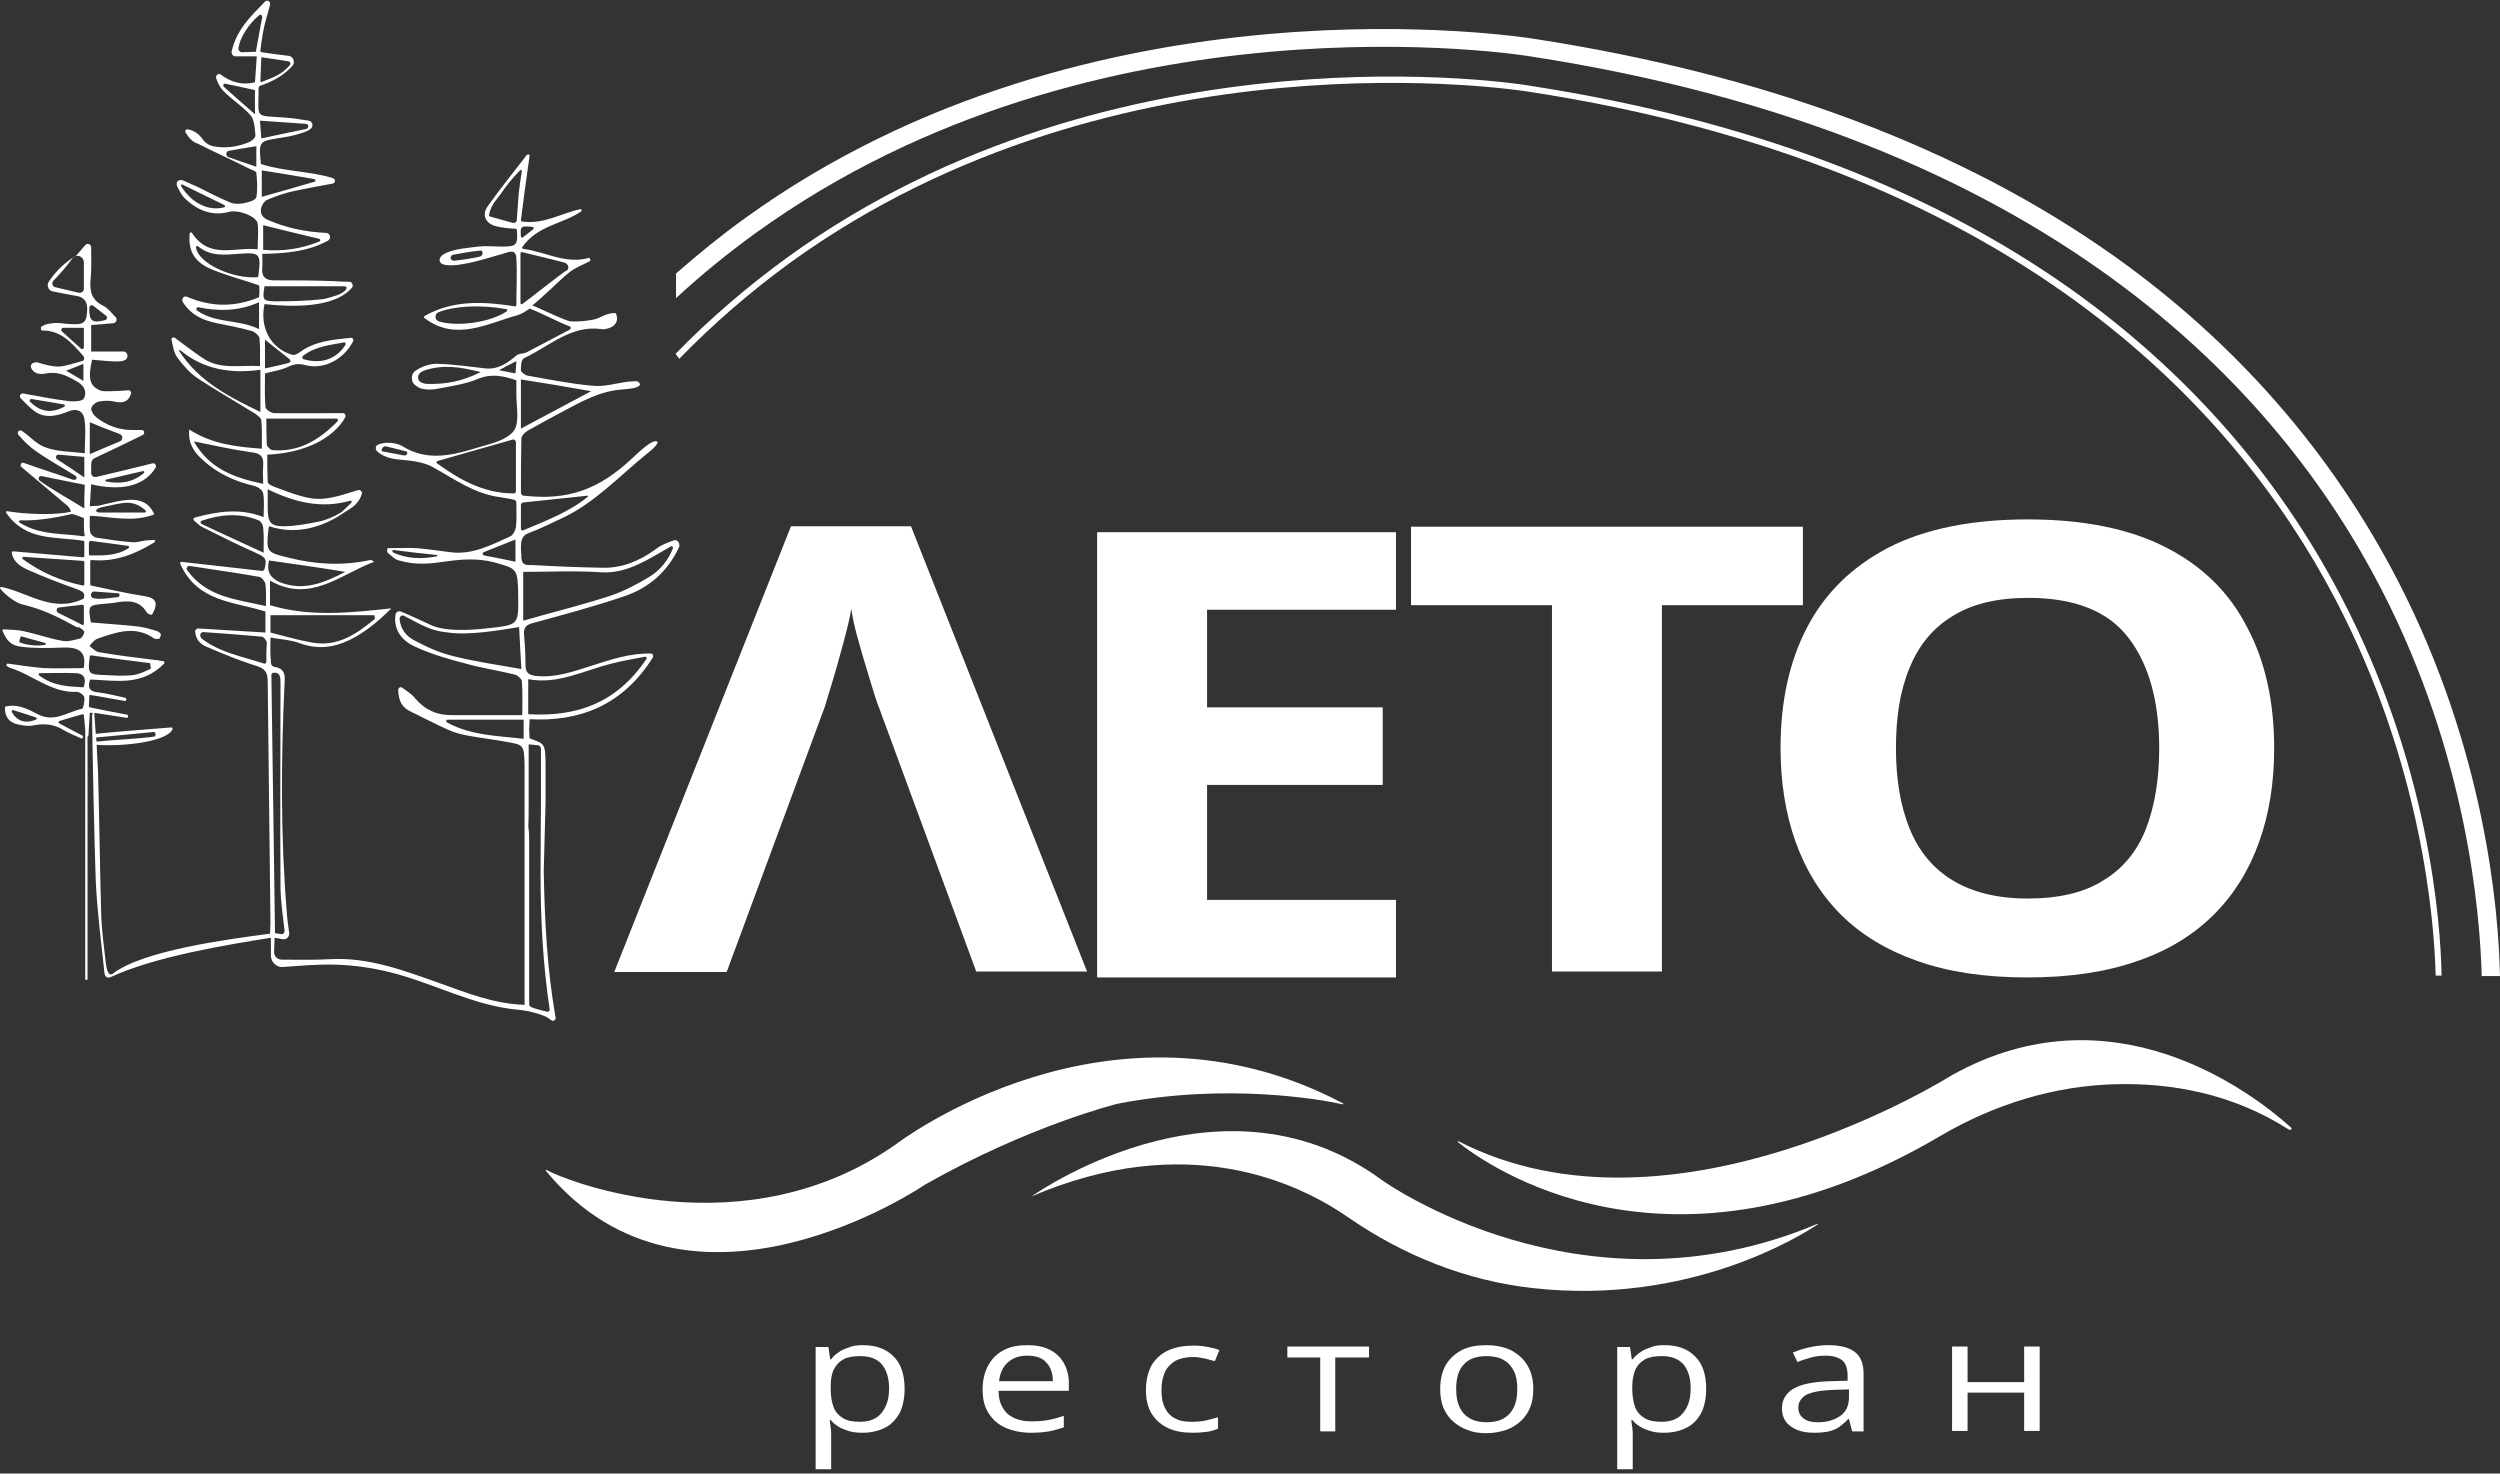 <svg width="151" height="89" viewBox="0 0 151 89" fill="none" xmlns="http://www.w3.org/2000/svg">
<rect x="0" y="0" width="151" height="89" fill="#333333" stroke="none"/>
<path d="M37.112 58.68L47.776 31.785H55.023L65.66 58.68H58.964L53.067 42.67C52.957 42.394 52.791 41.898 52.571 41.154C52.351 40.41 52.103 39.639 51.882 38.812C51.634 37.985 51.496 37.297 51.414 36.773C51.331 37.324 51.166 37.985 50.945 38.812C50.725 39.639 50.504 40.41 50.284 41.154C50.063 41.898 49.898 42.394 49.815 42.697L43.891 58.707H37.112V58.68Z" fill="white"/>
<path d="M84.316 59.038H66.267V32.144H84.316V36.828H72.907V42.725H83.516V47.409H72.907V54.353H84.316V59.038Z" fill="white"/>
<path d="M100.38 58.68H93.739V36.553H85.225V31.813H108.895V36.553H100.38V58.68Z" fill="white"/>
<path d="M137.36 45.205C137.36 47.272 137.057 49.173 136.451 50.854C135.845 52.562 134.935 54.023 133.723 55.235C132.51 56.448 130.967 57.412 129.093 58.046C127.22 58.707 125.015 59.038 122.452 59.038C119.89 59.038 117.685 58.707 115.812 58.046C113.938 57.385 112.395 56.448 111.182 55.235C109.97 54.023 109.06 52.535 108.454 50.854C107.848 49.145 107.545 47.244 107.545 45.177C107.545 42.394 108.068 39.969 109.143 37.903C110.218 35.836 111.844 34.238 114.048 33.081C116.252 31.951 119.063 31.372 122.48 31.372C125.869 31.372 128.68 31.951 130.857 33.081C133.061 34.21 134.687 35.836 135.734 37.903C136.837 39.969 137.36 42.422 137.36 45.205ZM114.516 45.205C114.516 47.079 114.792 48.705 115.343 50.055C115.894 51.405 116.748 52.452 117.933 53.169C119.118 53.885 120.606 54.271 122.48 54.271C124.354 54.271 125.897 53.913 127.054 53.169C128.239 52.452 129.093 51.405 129.617 50.055C130.141 48.705 130.416 47.079 130.416 45.205C130.416 42.394 129.81 40.162 128.57 38.536C127.33 36.911 125.318 36.112 122.508 36.112C120.634 36.112 119.118 36.47 117.933 37.214C116.748 37.93 115.894 38.977 115.343 40.328C114.764 41.705 114.516 43.304 114.516 45.205Z" fill="white"/>
<path d="M138.379 68.104C135.926 65.899 127.549 59.562 117.905 64.935C117.85 64.963 101.068 75.599 88.09 68.93C88.062 68.903 88.035 68.958 88.062 68.986C89.688 70.281 100.738 78.327 117.216 68.6C120.412 66.726 124.05 65.569 127.825 65.486C131.049 65.403 134.797 66.01 138.269 68.242C138.379 68.269 138.461 68.159 138.379 68.104Z" fill="white"/>
<path d="M62.298 72.265C63.29 71.576 74.12 64.411 83.461 71.273C83.461 71.273 95.503 79.953 109.777 73.918C109.804 73.918 109.832 73.946 109.804 73.946C108.73 74.662 102.034 78.85 92.609 77.803C88.559 77.362 84.756 75.819 81.477 73.56C78.308 71.355 71.612 68.269 62.298 72.265Z" fill="white"/>
<path d="M33.006 70.666C34.246 71.355 44.965 75.571 54.141 69.096C54.141 69.096 67.01 59.203 81.118 66.643C81.146 66.671 81.146 66.726 81.091 66.698C79.851 66.423 74.119 65.376 67.478 66.671C67.478 66.671 62.133 67.993 55.877 71.548C55.877 71.548 41.659 81.275 32.951 70.694C32.951 70.694 32.979 70.639 33.006 70.666Z" fill="white"/>
<path d="M52.13 81.248C52.902 81.248 53.508 81.468 53.949 81.909C54.417 82.35 54.638 83.011 54.638 83.893C54.638 84.472 54.528 84.968 54.335 85.354C54.114 85.739 53.839 86.043 53.453 86.235C53.067 86.428 52.626 86.538 52.103 86.538C51.772 86.538 51.497 86.511 51.249 86.428C51.001 86.346 50.78 86.263 50.615 86.153C50.45 86.043 50.284 85.905 50.174 85.767H50.119C50.119 85.877 50.146 86.043 50.174 86.208C50.202 86.373 50.202 86.538 50.202 86.649V88.743H49.265V81.358H50.036L50.146 82.102H50.202C50.312 81.937 50.477 81.799 50.642 81.689C50.808 81.551 51.028 81.468 51.276 81.386C51.497 81.275 51.8 81.248 52.13 81.248ZM51.965 81.909C51.552 81.909 51.194 81.964 50.946 82.102C50.697 82.24 50.505 82.433 50.367 82.708C50.229 82.984 50.174 83.314 50.174 83.728V83.866C50.174 84.306 50.229 84.665 50.339 84.968C50.45 85.271 50.642 85.491 50.918 85.657C51.194 85.822 51.524 85.877 51.965 85.877C52.351 85.877 52.654 85.794 52.929 85.629C53.178 85.464 53.37 85.216 53.508 84.913C53.646 84.61 53.701 84.251 53.701 83.866C53.701 83.259 53.563 82.791 53.288 82.433C52.985 82.075 52.544 81.909 51.965 81.909Z" fill="white"/>
<path d="M62.05 81.248C62.574 81.248 63.014 81.331 63.4 81.523C63.786 81.716 64.062 81.992 64.254 82.323C64.447 82.681 64.558 83.067 64.558 83.535V84.003H60.314C60.314 84.61 60.507 85.05 60.838 85.381C61.196 85.684 61.664 85.85 62.298 85.85C62.684 85.85 63.042 85.822 63.318 85.767C63.621 85.712 63.924 85.629 64.254 85.519V86.208C63.951 86.318 63.648 86.401 63.345 86.456C63.042 86.511 62.684 86.538 62.27 86.538C61.692 86.538 61.168 86.428 60.727 86.235C60.286 86.043 59.956 85.739 59.708 85.354C59.46 84.968 59.35 84.499 59.35 83.921C59.35 83.37 59.46 82.901 59.68 82.488C59.901 82.075 60.204 81.771 60.617 81.551C61.031 81.331 61.499 81.248 62.05 81.248ZM62.05 81.882C61.554 81.882 61.168 82.019 60.865 82.295C60.562 82.57 60.397 82.956 60.342 83.425H63.593C63.593 83.122 63.538 82.846 63.428 82.626C63.318 82.405 63.152 82.212 62.932 82.075C62.684 81.937 62.408 81.882 62.05 81.882Z" fill="white"/>
<path d="M72.025 86.538C71.474 86.538 70.978 86.456 70.565 86.263C70.152 86.07 69.821 85.794 69.573 85.409C69.325 85.023 69.215 84.527 69.215 83.948C69.215 83.342 69.353 82.819 69.573 82.433C69.821 82.047 70.152 81.744 70.593 81.551C71.034 81.358 71.529 81.275 72.081 81.275C72.384 81.275 72.687 81.303 72.962 81.358C73.238 81.413 73.486 81.468 73.651 81.551L73.376 82.212C73.183 82.157 72.962 82.102 72.742 82.047C72.494 81.992 72.273 81.964 72.053 81.964C71.64 81.964 71.281 82.047 71.006 82.185C70.73 82.35 70.51 82.57 70.372 82.846C70.234 83.149 70.152 83.507 70.152 83.948C70.152 84.362 70.207 84.72 70.345 84.995C70.482 85.299 70.675 85.519 70.951 85.657C71.226 85.822 71.557 85.877 71.97 85.877C72.301 85.877 72.577 85.85 72.852 85.794C73.1 85.739 73.348 85.657 73.569 85.602V86.29C73.376 86.373 73.128 86.456 72.88 86.483C72.659 86.511 72.384 86.538 72.025 86.538Z" fill="white"/>
<path d="M82.662 81.992H80.65V86.456H79.741V81.992H77.757V81.331H82.689V81.992H82.662Z" fill="white"/>
<path d="M92.61 83.893C92.61 84.306 92.555 84.692 92.417 85.023C92.279 85.354 92.086 85.629 91.838 85.85C91.59 86.07 91.287 86.263 90.956 86.373C90.598 86.483 90.212 86.566 89.771 86.566C89.358 86.566 88.972 86.511 88.642 86.373C88.311 86.263 88.008 86.07 87.76 85.85C87.512 85.629 87.319 85.354 87.181 85.023C87.043 84.692 86.988 84.306 86.988 83.893C86.988 83.342 87.099 82.846 87.319 82.46C87.539 82.075 87.87 81.771 88.283 81.551C88.697 81.331 89.22 81.248 89.799 81.248C90.35 81.248 90.846 81.358 91.259 81.551C91.673 81.771 92.003 82.047 92.251 82.46C92.499 82.874 92.61 83.342 92.61 83.893ZM87.953 83.893C87.953 84.306 88.008 84.665 88.146 84.968C88.283 85.271 88.476 85.491 88.752 85.657C89.027 85.822 89.386 85.905 89.799 85.905C90.212 85.905 90.57 85.822 90.846 85.657C91.122 85.491 91.314 85.271 91.452 84.968C91.59 84.665 91.645 84.306 91.645 83.893C91.645 83.48 91.59 83.122 91.452 82.846C91.314 82.543 91.122 82.323 90.846 82.157C90.57 81.992 90.212 81.909 89.799 81.909C89.165 81.909 88.697 82.075 88.394 82.433C88.091 82.763 87.953 83.259 87.953 83.893Z" fill="white"/>
<path d="M100.545 81.248C101.317 81.248 101.923 81.468 102.364 81.909C102.833 82.35 103.053 83.011 103.053 83.893C103.053 84.472 102.943 84.968 102.75 85.354C102.529 85.739 102.254 86.043 101.868 86.235C101.482 86.428 101.041 86.538 100.518 86.538C100.187 86.538 99.912 86.511 99.664 86.428C99.416 86.346 99.195 86.263 99.03 86.153C98.865 86.043 98.699 85.905 98.589 85.767H98.534C98.534 85.877 98.561 86.043 98.589 86.208C98.617 86.373 98.617 86.538 98.617 86.649V88.743H97.68V81.358H98.451L98.561 82.102H98.617C98.727 81.937 98.892 81.799 99.058 81.689C99.223 81.551 99.443 81.468 99.691 81.386C99.912 81.275 100.187 81.248 100.545 81.248ZM100.38 81.909C99.967 81.909 99.609 81.964 99.361 82.102C99.113 82.24 98.92 82.433 98.782 82.708C98.672 82.984 98.589 83.314 98.589 83.728V83.866C98.589 84.306 98.644 84.665 98.754 84.968C98.865 85.271 99.058 85.491 99.333 85.657C99.609 85.822 99.939 85.877 100.38 85.877C100.766 85.877 101.069 85.794 101.345 85.629C101.593 85.464 101.785 85.216 101.923 84.913C102.061 84.61 102.116 84.251 102.116 83.866C102.116 83.259 101.978 82.791 101.703 82.433C101.4 82.075 100.959 81.909 100.38 81.909Z" fill="white"/>
<path d="M110.411 81.248C111.155 81.248 111.679 81.386 112.037 81.661C112.395 81.937 112.56 82.378 112.56 82.984V86.456H111.871L111.679 85.712H111.623C111.458 85.905 111.265 86.043 111.1 86.18C110.907 86.318 110.687 86.401 110.466 86.456C110.218 86.511 109.915 86.538 109.557 86.538C109.171 86.538 108.84 86.483 108.565 86.373C108.289 86.263 108.041 86.098 107.876 85.877C107.711 85.657 107.628 85.381 107.628 85.05C107.628 84.555 107.876 84.141 108.344 83.866C108.84 83.59 109.557 83.452 110.549 83.425L111.596 83.397V83.094C111.596 82.653 111.486 82.35 111.265 82.157C111.045 81.992 110.714 81.882 110.301 81.882C109.97 81.882 109.667 81.909 109.391 81.992C109.116 82.075 108.813 82.157 108.565 82.267L108.289 81.689C108.565 81.579 108.895 81.468 109.254 81.386C109.639 81.303 109.998 81.248 110.411 81.248ZM111.651 83.921L110.714 83.948C109.943 83.976 109.419 84.086 109.088 84.251C108.785 84.444 108.62 84.692 108.62 85.023C108.62 85.326 108.73 85.519 108.951 85.684C109.171 85.85 109.447 85.905 109.805 85.905C110.356 85.905 110.797 85.767 111.155 85.519C111.513 85.271 111.679 84.885 111.679 84.389V83.921H111.651Z" fill="white"/>
<path d="M118.842 81.331V83.48H122.259V81.331H123.196V86.428H122.259V84.114H118.842V86.428H117.905V81.331H118.842Z" fill="white"/>
<path d="M141.355 35.946C137.497 28.589 132.014 22.389 125.07 17.456C116.362 11.284 105.367 7.178 92.334 5.167C92.086 5.111 67.506 1.143 47.583 15.527C45.158 17.291 42.899 19.22 40.805 21.369L41.025 21.672C43.119 19.523 45.351 17.594 47.776 15.831C67.561 1.557 92.003 5.497 92.251 5.525C121.625 10.016 134.962 24.621 140.997 36.084C146.315 46.169 147.032 55.676 147.114 58.928H147.472C147.417 55.648 146.701 46.114 141.355 35.946Z" fill="white"/>
<path d="M144.882 35.175C140.859 27.349 135.072 20.708 127.66 15.445C118.401 8.887 106.58 4.478 92.554 2.329C92.306 2.301 65.963 -1.97 44.993 13.185C43.532 14.232 42.155 15.362 40.832 16.52V18.008C42.348 16.602 43.946 15.307 45.654 14.067C66.266 -0.813 92.141 3.348 92.416 3.403C123.719 8.225 137.662 23.574 143.862 35.643C148.988 45.618 149.787 55.015 149.897 58.955H150.999C150.917 54.905 150.09 45.315 144.882 35.175Z" fill="white"/>
<path d="M40.695 32.64C40.309 32.778 39.923 32.915 39.62 33.163C38.628 33.88 37.581 34.321 36.396 34.293C34.963 34.266 33.558 34.21 32.125 34.128C31.85 34.128 31.519 34.183 31.491 33.687C31.491 33.136 31.298 32.419 31.932 32.199C32.676 31.923 33.365 31.565 34.082 31.234C35.955 30.325 37.416 28.754 39.042 27.432C39.262 27.266 39.868 26.77 39.675 26.66C39.372 26.55 38.628 27.266 38.215 27.652C36.176 29.581 34.302 30.242 31.629 29.939C31.546 29.939 31.464 29.857 31.464 29.746C31.464 28.644 31.464 27.57 31.491 26.495C31.491 26.329 31.684 26.137 31.85 26.026C32.538 25.641 33.227 25.255 33.916 24.897C35.101 24.263 36.258 23.602 37.636 23.519C37.995 23.491 38.628 23.436 38.656 23.216C38.628 23.105 38.546 23.023 38.408 23.023C38.27 23.023 38.105 23.05 37.967 23.05C37.251 23.133 36.507 23.381 35.79 23.298C34.467 23.188 33.172 22.913 31.877 22.692C31.712 22.665 31.464 22.472 31.464 22.361C31.464 22.113 31.464 21.7 31.684 21.617C33.2 20.901 34.522 19.606 36.341 19.881C36.507 19.909 36.672 19.854 36.837 19.799C37.195 19.661 37.388 19.33 37.195 18.917C36.644 18.862 36.286 19.22 35.845 19.303C35.404 19.386 34.936 19.441 34.495 19.413C34.137 19.386 32.731 18.669 32.153 18.449C32.869 17.87 33.723 17.016 34.137 16.657C34.302 16.52 34.495 16.354 34.688 16.244C34.881 16.134 35.101 16.024 35.294 15.941C35.404 15.886 35.514 15.831 35.625 15.776C35.652 15.748 35.68 15.721 35.652 15.665L35.625 15.61C35.597 15.583 35.57 15.555 35.542 15.583C34.137 15.969 32.924 15.197 31.602 15.032C31.546 15.032 31.519 14.949 31.546 14.921C32.483 13.599 33.971 13.544 35.101 12.772C35.156 12.717 35.129 12.607 35.046 12.634C33.889 12.882 32.842 13.571 31.519 13.378C31.491 13.378 31.464 13.323 31.464 13.296C31.629 12.001 31.794 10.733 31.987 9.41C31.987 9.355 31.96 9.328 31.905 9.328C31.822 9.328 31.739 9.438 31.739 9.465C30.94 10.485 30.196 11.422 29.452 12.469C29.094 12.965 29.314 13.489 29.921 13.654C30.334 13.764 30.747 13.792 31.161 13.819C31.188 13.819 31.216 13.847 31.216 13.874C31.298 14.811 31.188 14.894 30.334 14.894C29.838 14.894 29.369 14.839 28.873 14.894C28.267 14.977 27.634 15.004 27 15.252C26.752 15.362 26.504 15.528 26.559 15.776C26.642 16.106 27.441 16.051 28.019 15.941C28.846 15.803 29.645 15.528 30.444 15.307C30.747 15.225 31.161 15.004 31.188 15.61C31.243 16.52 31.188 17.457 31.188 18.421C31.188 18.476 31.161 18.504 31.106 18.504C29.177 18.201 27.358 18.118 25.649 19.082C25.594 19.11 25.594 19.193 25.649 19.22C27.551 20.653 29.452 19.523 31.298 19.027C31.464 18.972 31.712 18.834 31.987 18.642C32.373 18.752 33.751 19.468 34.412 19.716C34.495 19.744 34.495 19.854 34.412 19.909C33.475 20.405 32.649 20.846 31.794 21.287C31.629 21.369 31.354 21.342 31.216 21.452C30.665 21.921 30.086 22.334 29.314 22.251C28.322 22.141 27.441 22.003 26.421 21.976C26.063 21.948 25.539 22.113 25.236 22.306C25.043 22.417 24.795 22.554 24.905 23.023C24.933 23.188 25.236 23.409 25.429 23.464C25.732 23.546 26.063 23.546 26.366 23.491C27.22 23.326 28.074 23.216 28.873 22.885C29.673 22.554 30.361 22.692 31.188 22.968C31.188 23.188 31.188 23.409 31.188 23.629C31.161 24.428 31.409 25.475 31.05 25.999C30.637 26.578 29.673 26.798 28.901 27.018C27.386 27.487 25.842 27.9 24.327 26.963C24.051 26.798 23.721 26.743 23.418 26.743C23.225 26.743 23.059 26.77 22.839 26.853C22.674 26.908 22.646 27.129 22.784 27.266C23.39 27.79 24.079 27.735 24.713 27.817C25.209 27.873 25.732 27.983 26.173 28.231C27.468 28.947 28.625 29.802 30.141 30.022C30.637 30.105 30.72 30.105 31.05 30.187C31.133 30.215 31.188 30.27 31.188 30.38C31.188 30.904 31.216 31.4 31.161 31.841C31.133 32.033 30.995 32.309 30.83 32.392C29.673 32.915 28.543 33.522 27.22 33.356C26.531 33.273 25.842 33.163 25.154 33.108C24.602 33.081 24.024 33.108 23.473 33.108C23.418 33.108 23.39 33.136 23.39 33.191C23.362 33.273 23.39 33.384 23.473 33.439C23.693 33.604 23.886 33.825 24.106 33.852C25.126 34.155 26.035 34.045 26.972 33.907C27.937 33.77 28.873 33.714 29.838 33.962C31.243 34.348 31.271 34.348 31.298 35.919C31.326 37.737 31.326 37.737 29.617 37.93C29.149 37.986 27.193 38.233 26.118 37.793C25.512 37.517 24.878 37.214 24.217 36.938C24.079 36.883 23.913 36.966 23.886 37.131C23.776 37.903 24.134 38.619 25.016 39.033C26.008 39.501 27.055 39.804 28.13 40.08C29.094 40.355 30.086 40.493 31.078 40.741C31.243 40.769 31.491 40.989 31.519 41.127C31.574 41.816 31.546 42.505 31.546 43.194C30.113 43.194 28.681 43.194 27.248 43.194C26.393 43.194 25.677 42.89 25.071 42.174C24.878 41.926 24.602 41.761 24.299 41.54C24.189 41.458 24.051 41.54 24.051 41.678C24.079 42.339 24.272 42.725 24.795 42.973C25.539 43.331 26.256 43.717 27 44.048C27.413 44.241 27.826 44.351 28.267 44.434C29.011 44.571 29.755 44.654 30.499 44.792C31.657 44.985 31.657 44.985 31.684 46.252C31.684 46.969 31.684 49.118 31.684 49.834V50V60.691C29.838 60.636 28.212 59.975 26.586 59.396C24.41 58.625 22.26 57.798 19.918 57.936C18.981 57.991 18.017 57.963 17.025 57.963C16.749 57.963 16.529 57.743 16.556 57.467L16.584 56.641L17.052 56.723C17.3 56.778 17.493 56.586 17.465 56.337C17.41 55.924 17.355 55.566 17.328 55.18C16.942 50.523 16.97 45.866 17.19 41.209C17.218 40.741 17.19 40.438 16.694 40.3C16.336 40.273 16.363 40.052 16.363 39.914C16.308 39.474 16.336 39.033 16.336 38.509C16.97 38.619 17.548 38.647 18.072 38.84C19.119 39.225 20.083 39.143 21.075 38.674C21.985 38.233 22.784 37.6 23.638 36.745C21.075 37.021 18.678 37.269 16.308 36.553V35.065C18.733 36.47 20.579 34.679 22.591 33.935C22.508 33.852 22.425 33.825 22.37 33.825C20.717 34.183 19.064 34.1 17.438 33.687C16.088 33.356 16.06 33.356 16.226 31.868C16.226 31.841 16.253 31.841 16.253 31.785C17.686 32.254 19.064 31.978 20.359 31.234C20.386 31.207 20.882 30.904 21.13 30.738C21.489 30.518 21.737 30.215 21.847 29.857C21.902 29.691 21.764 29.553 21.599 29.609C19.284 30.353 19.009 30.325 16.529 29.388C16.391 29.333 16.17 29.223 16.17 29.113C16.143 28.561 16.143 28.01 16.143 27.459C18.347 27.377 20.138 26.495 20.855 25.2C20.91 25.09 20.827 24.952 20.717 24.952C20.662 24.952 20.607 24.952 20.524 24.952C19.201 24.952 17.879 24.979 16.556 24.952C16.363 24.952 16.06 24.731 16.033 24.593C15.977 23.905 16.005 23.216 16.005 22.554C16.501 22.417 16.97 22.361 17.383 22.169C17.741 21.976 18.072 21.948 18.457 22.058C19.56 22.334 20.745 21.728 21.323 20.625C21.378 20.515 21.296 20.378 21.186 20.405C20.111 20.515 19.036 20.598 18.127 21.259C17.989 21.369 17.769 21.48 17.631 21.425C16.336 21.039 15.674 19.771 15.977 18.366C18.513 18.642 20.386 18.366 21.241 17.401C21.378 17.264 21.268 17.016 21.103 17.016C20.827 17.016 20.579 17.016 20.304 16.988C19.064 16.933 17.796 16.933 16.556 16.933C16.06 16.933 15.785 16.74 15.84 16.162C15.867 15.914 15.84 15.638 15.84 15.335C17.273 15.307 18.595 15.197 19.808 14.536C20.028 14.425 19.945 14.067 19.698 14.067C18.457 14.012 17.273 13.764 16.143 13.268C15.785 13.103 15.702 12.827 15.785 12.524C15.84 12.331 16.005 12.111 16.17 12.056C16.694 11.835 17.245 11.642 17.796 11.532C18.568 11.367 19.312 11.229 20.083 11.091C20.276 11.064 20.276 10.816 20.111 10.761C18.706 10.32 17.19 10.375 15.757 9.906C15.619 8.363 15.619 8.556 17.383 8.253C17.686 8.198 17.962 8.115 18.237 8.033C18.568 7.922 18.898 7.785 18.871 7.537C18.871 7.399 18.761 7.316 18.65 7.289C18.127 7.206 17.631 7.123 17.107 7.096C15.344 6.958 15.619 7.206 15.619 5.332C15.619 5.305 15.619 5.277 15.647 5.249C15.674 5.194 15.702 5.167 15.757 5.167C16.474 4.919 17.135 4.561 17.658 3.982C17.851 3.761 17.713 3.431 17.465 3.376C16.997 3.321 16.115 3.21 15.812 3.155C15.757 3.155 15.702 3.1 15.729 3.045C15.922 1.392 16.115 1.116 16.308 0.289C16.363 0.097 16.143 -0.041 16.005 0.097C15.151 0.978 14.297 1.777 13.993 3.1C13.966 3.265 14.076 3.403 14.214 3.403H15.509C15.482 3.982 15.426 4.478 15.399 4.974C14.572 5.167 13.938 4.946 13.332 4.505C13.194 4.395 13.002 4.561 13.057 4.726C13.167 5.029 13.277 5.277 13.47 5.47C13.993 6.021 14.655 6.407 15.151 6.985C15.371 7.261 15.399 7.785 15.426 8.198C15.426 8.336 15.151 8.556 14.986 8.611C14.269 8.887 13.58 8.969 12.864 8.832C12.643 8.777 12.45 8.666 12.285 8.473C12.202 8.336 12.092 8.225 11.982 8.115C11.789 7.95 11.569 7.84 11.321 7.812C11.21 7.812 11.155 7.922 11.21 8.005C11.403 8.308 11.624 8.584 11.927 8.666C12.781 9.107 14.186 9.741 15.041 10.182C15.206 10.265 15.482 10.347 15.482 10.43C15.537 10.926 15.564 11.449 15.482 11.918C15.426 12.111 14.986 12.221 14.71 12.276C14.434 12.331 14.131 12.331 13.883 12.221C13.222 11.945 12.588 11.615 11.927 11.284C11.624 11.146 11.293 11.009 10.99 10.871C10.77 10.871 10.632 10.926 10.687 11.229C10.825 11.505 10.962 11.78 11.155 11.973C11.899 12.689 12.781 13.075 13.828 12.8C14.434 12.634 15.537 13.103 15.564 13.516C15.619 14.012 15.564 14.508 15.564 15.059C14.186 14.894 12.643 15.693 11.596 14.067C11.569 14.012 11.458 14.04 11.458 14.095C11.348 15.114 11.734 15.803 12.671 16.217C13.608 16.63 14.627 16.878 15.647 17.236C15.647 17.291 15.674 17.429 15.674 17.539C15.674 17.705 15.647 17.842 15.647 17.953C14.186 18.559 12.781 18.559 11.293 17.925C11.1 17.842 10.935 18.063 11.045 18.256C11.569 19.055 12.285 19.358 13.112 19.523C13.801 19.661 14.517 19.799 15.206 19.992C15.399 20.047 15.647 20.267 15.674 20.433C15.729 20.984 15.702 21.535 15.702 22.113C14.489 22.031 13.305 22.361 12.23 21.617C11.651 21.232 11.1 20.791 10.521 20.378C10.411 20.378 10.356 20.433 10.356 20.488C10.439 20.873 10.494 21.287 10.687 21.562C11.045 22.058 11.458 22.527 11.954 22.858C13.084 23.602 14.242 24.263 15.399 24.979C15.564 25.09 15.785 25.255 15.785 25.42C15.84 25.944 15.812 26.495 15.812 27.101C14.269 26.991 12.809 26.826 11.431 25.944C11.348 26.798 11.734 27.322 12.23 27.762C13.139 28.617 14.214 29.085 15.399 29.361C15.592 29.416 15.867 29.609 15.895 29.802C15.977 30.242 15.922 30.711 15.922 31.234C14.517 30.683 13.194 30.876 11.761 31.262C11.679 31.29 11.651 31.4 11.734 31.455C11.927 31.62 12.065 31.758 12.23 31.841C13.277 32.364 14.324 32.888 15.371 33.356C16.033 33.659 16.143 33.714 15.977 34.376C15.95 34.431 15.895 34.486 15.84 34.486C14.214 34.293 12.588 34.128 10.962 33.935C10.88 33.935 10.88 33.99 10.88 34.045C11.927 36.387 14.159 36.332 16.033 36.938V38.206C14.655 38.123 13.332 38.041 11.982 37.958C11.872 37.958 11.761 38.068 11.789 38.178C11.844 38.702 12.175 38.95 12.533 39.088C13.498 39.501 14.489 39.914 15.482 40.218C16.005 40.383 16.17 40.603 16.17 41.182C16.226 46.059 16.281 50.909 16.336 55.786C16.336 55.979 16.308 56.2 16.308 56.393C13.856 56.723 8.648 57.385 6.802 58.818C6.498 59.01 6.416 58.377 6.388 58.129C6.278 57.164 6.14 56.2 6.113 55.235C6.03 52.342 6.002 49.449 5.92 46.555C5.92 46.417 5.865 45.729 5.837 44.985C6.967 45.095 9.943 44.902 10.411 44.075C10.439 44.02 10.411 43.91 10.329 43.938C9.034 44.048 7.05 44.185 5.782 44.323C5.754 43.772 5.699 43.276 5.699 43.056C6.361 43.166 7.022 43.249 7.656 43.359C7.683 43.359 7.738 43.331 7.738 43.304V43.249C7.738 43.221 7.711 43.166 7.683 43.166C6.939 43.028 6.195 42.89 5.424 42.725C5.396 42.725 5.369 42.697 5.369 42.642C5.369 42.45 5.396 42.284 5.396 42.036C5.396 41.981 5.424 41.953 5.479 41.981C6.195 42.091 6.857 42.229 7.546 42.339C7.573 42.339 7.628 42.312 7.628 42.284V42.229C7.628 42.202 7.601 42.146 7.573 42.146C7.022 42.036 6.443 41.871 5.892 41.816C5.424 41.761 5.286 41.568 5.424 41.099C5.424 41.072 5.451 41.044 5.479 41.044C6.994 41.099 8.565 41.458 9.915 40.08C9.943 40.025 9.943 39.969 9.888 39.942C9.667 39.914 9.502 39.859 9.337 39.859C8.207 39.721 7.077 39.584 5.975 39.391C5.782 39.363 5.644 39.198 5.451 39.06C5.424 39.033 5.424 38.977 5.451 38.95C5.589 38.812 5.727 38.619 5.92 38.564C7.05 38.178 8.179 37.765 9.309 38.564C9.364 38.592 9.53 38.619 9.64 38.564C9.667 38.537 9.722 38.344 9.722 38.316C9.667 38.206 9.557 38.151 9.502 38.123C9.144 38.013 8.786 37.903 8.4 37.848C7.435 37.737 6.498 37.682 5.534 37.6C5.506 37.6 5.479 37.572 5.479 37.545C5.314 36.58 5.341 36.553 6.278 36.47C6.526 36.442 6.774 36.442 7.022 36.387C7.711 36.277 8.4 36.222 8.868 36.993C8.923 37.076 9.034 37.104 9.116 37.131C9.144 37.131 9.171 37.131 9.199 37.104C9.585 36.387 9.419 36.112 8.703 36.002C7.628 35.836 6.581 35.588 5.506 35.368C5.479 35.368 5.451 35.34 5.451 35.285V33.907C5.451 33.852 5.479 33.825 5.534 33.825C6.939 33.962 8.179 33.466 9.337 32.75C9.392 32.722 9.364 32.612 9.309 32.612C9.144 32.612 8.978 32.64 8.841 32.64C8.565 32.667 8.262 32.778 7.986 32.75C7.242 32.695 6.526 32.585 5.809 32.474C5.672 32.447 5.479 32.282 5.451 32.144C5.396 31.841 5.424 31.538 5.424 31.234C5.424 31.179 5.451 31.152 5.506 31.152C6.802 31.234 8.014 31.538 9.254 31.097C9.309 31.069 9.309 31.014 9.282 30.986C8.703 29.774 7.353 30.215 5.947 30.546C5.782 30.546 5.589 30.573 5.424 30.573C5.451 30.132 5.479 29.691 5.506 29.25C7.38 29.691 8.73 29.333 9.392 28.258C9.474 28.121 9.364 27.955 9.226 27.983C8.124 28.258 6.994 28.534 5.809 28.809C5.644 28.837 5.506 28.727 5.506 28.561V28.038C5.506 27.873 5.589 27.707 5.754 27.652C6.746 27.184 7.683 26.743 8.62 26.274C8.758 26.219 8.73 25.971 8.565 25.971C8.4 25.971 8.262 25.971 8.097 25.971C7.242 25.999 6.471 25.723 5.809 25.2C5.672 25.09 5.506 24.841 5.506 24.676C5.534 24.511 5.754 24.318 5.92 24.263C6.195 24.208 6.526 24.18 6.802 24.235C7.38 24.373 7.711 24.318 7.904 23.822C7.959 23.712 7.876 23.546 7.738 23.574C7.38 23.602 7.022 23.629 6.691 23.629C6.471 23.629 6.223 23.657 6.03 23.574C5.396 23.298 5.314 22.83 5.561 21.728C7.077 21.866 7.49 21.893 7.656 21.645C7.766 21.48 7.656 21.232 7.463 21.232H5.506V19.634C5.975 19.606 6.416 19.551 6.857 19.523C7.022 19.496 7.105 19.275 6.994 19.165C6.746 18.917 6.526 18.614 6.25 18.476C5.506 18.118 5.396 17.567 5.479 16.795C5.534 16.189 5.506 15.555 5.506 14.949C5.506 14.756 5.286 14.646 5.148 14.811C4.955 15.032 4.79 15.225 4.597 15.445C3.936 15.831 3.385 16.354 2.944 17.016C2.806 17.236 2.916 17.539 3.164 17.594C3.688 17.705 4.129 17.787 4.597 17.87C5.314 17.98 5.314 18.531 5.231 19.082C5.148 19.661 4.68 19.578 4.349 19.578C3.963 19.578 3.578 19.468 3.192 19.523C2.944 19.551 2.778 19.551 2.475 19.744C2.475 19.799 2.475 19.826 2.475 19.881C2.475 19.909 2.503 19.964 2.53 19.964C3.633 19.937 4.294 20.653 5.038 21.507C5.121 21.617 5.093 21.783 4.955 21.81C4.432 21.948 3.991 22.113 3.55 22.141C3.137 22.141 2.723 22.031 2.282 21.893C1.952 21.838 1.786 22.058 1.897 22.251C2.09 22.637 2.503 22.61 2.806 22.554C3.522 22.417 4.101 22.72 4.707 23.078C5.121 23.326 5.258 23.712 5.066 24.07C4.983 24.235 4.487 24.263 4.211 24.235C3.274 24.125 2.337 23.932 1.401 23.767C1.235 23.739 1.125 23.96 1.263 24.07C1.538 24.346 1.786 24.621 2.09 24.841C2.751 25.31 3.467 25.117 4.156 24.841C4.625 24.649 5.01 24.814 5.093 25.282C5.203 25.944 5.121 26.605 5.121 27.377C4.239 27.266 3.412 27.294 2.668 26.991C2.172 26.798 1.786 26.329 1.318 26.026C1.153 25.916 0.987 26.137 1.125 26.274C1.428 26.633 1.759 26.963 2.117 27.211C2.889 27.762 3.743 28.231 4.542 28.727C4.762 28.892 4.542 29.058 4.322 28.947C3.329 28.589 2.42 28.314 1.428 27.955C1.29 27.9 1.18 28.121 1.29 28.203C2.227 29.002 3.164 29.774 4.101 30.573C4.184 30.656 4.239 30.766 4.294 30.904C3.247 31.152 1.373 31.041 0.436 30.876C0.381 30.876 0.326 30.931 0.381 30.986C1.593 32.722 3.412 32.392 5.038 32.667C5.066 32.667 5.093 32.695 5.093 32.75V33.577C5.093 33.632 5.066 33.659 5.01 33.659C3.578 33.549 2.2 33.411 0.794 33.301C0.739 33.301 0.712 33.329 0.712 33.384C0.794 33.935 1.235 34.21 1.649 34.403C2.641 34.844 3.633 35.23 4.652 35.588C5.038 35.726 5.148 35.864 5.066 36.112C5.066 36.139 5.038 36.139 5.038 36.167C3.192 37.049 1.704 35.781 0.078 35.45C0.023 35.45 -0.032 35.505 0.023 35.561C0.326 35.946 0.96 36.415 1.318 36.498C2.586 36.801 3.467 37.242 4.625 37.875C4.68 37.903 4.762 37.875 4.817 37.903C4.928 37.986 5.093 38.096 5.093 38.178C5.066 38.316 4.955 38.537 4.845 38.564C4.487 38.647 4.101 38.785 3.743 38.702C2.971 38.564 2.2 38.289 1.428 38.123C1.07 38.041 0.684 38.041 0.216 38.013C0.161 38.013 0.133 38.068 0.161 38.123C0.409 38.702 0.657 38.977 1.263 39.06C2.09 39.17 2.916 39.143 3.743 39.115C4.845 39.06 5.203 39.418 5.066 40.3C5.066 40.328 5.038 40.355 5.01 40.355C4.211 40.355 3.44 40.383 2.668 40.355C1.952 40.3 1.263 40.19 0.464 40.08C0.409 40.08 0.353 40.162 0.409 40.218C0.464 40.273 0.519 40.3 0.574 40.328C1.952 40.741 3.109 41.871 4.652 41.788C4.79 41.788 5.066 41.981 5.093 42.119C5.121 42.339 5.038 42.808 4.955 42.808C4.074 43.001 3.274 43.662 2.282 43.138C1.704 42.835 1.07 42.505 0.353 42.67C0.326 42.67 0.298 42.697 0.298 42.753C0.298 43.331 0.574 43.634 1.042 43.745C1.373 43.827 1.759 43.882 2.09 43.8C2.723 43.69 3.274 43.745 3.853 44.103C4.184 44.296 4.542 44.434 4.9 44.599C4.928 44.626 4.983 44.599 4.983 44.571L5.01 44.516C5.038 44.489 5.01 44.434 4.983 44.434C4.542 44.213 4.101 43.965 3.578 43.69C3.522 43.662 3.522 43.579 3.578 43.552C4.101 43.386 4.514 43.276 4.983 43.138C5.01 43.138 5.066 43.166 5.066 43.194C5.093 43.524 5.121 43.8 5.148 44.075C5.148 48.677 5.148 54.629 5.148 59.176C5.203 59.176 5.231 59.176 5.286 59.176C5.286 54.767 5.286 49.035 5.286 44.489C5.314 44.489 5.341 44.461 5.341 44.434C5.369 43.965 5.396 43.414 5.424 43.111C5.424 43.056 5.451 43.028 5.506 43.056C5.534 43.056 5.589 43.056 5.617 43.083C5.561 43.138 5.561 43.221 5.561 43.276C5.589 45.646 5.699 50.799 5.782 53.169C5.865 55.042 6.113 56.889 6.306 58.735C6.306 58.845 6.361 59.093 6.636 59.038C6.636 59.01 6.691 58.983 6.719 58.955C6.691 58.983 6.664 59.01 6.636 59.038C9.337 57.77 13.773 57.054 16.363 56.641V57.715C16.363 58.129 16.721 58.459 17.135 58.404C18.209 58.322 19.229 58.239 20.249 58.266C21.378 58.294 22.508 58.459 23.61 58.735C26.228 59.396 28.653 60.774 31.354 60.994C31.464 60.994 32.042 61.105 32.042 61.105C32.318 61.187 32.594 61.242 32.842 61.353C33.007 61.408 33.145 61.518 33.31 61.628C33.42 61.711 33.586 61.601 33.558 61.463C33.034 58.487 32.897 55.538 32.842 52.617C32.842 52.507 32.952 48.457 32.952 48.457C32.952 47.657 32.952 46.886 32.952 46.087C32.924 44.929 32.924 44.929 31.987 44.599C31.987 44.434 31.96 44.241 31.96 44.075C31.96 43.91 31.987 43.717 31.987 43.441C35.074 43.607 37.636 42.56 39.427 39.721C39.483 39.611 39.427 39.474 39.317 39.474C38.05 39.446 36.92 39.832 35.79 40.19C34.66 40.548 33.558 40.962 32.346 40.824C31.932 40.769 31.739 40.631 31.739 40.162C31.739 39.584 31.712 38.977 31.657 38.399C31.602 37.903 31.767 37.737 32.208 37.627C34.026 37.131 35.873 36.635 37.664 36.029C39.152 35.533 40.309 34.569 41.026 33.026C41.081 32.778 40.888 32.557 40.695 32.64ZM31.491 30.463C31.491 30.408 31.519 30.353 31.574 30.353C32.924 30.215 34.219 30.077 35.487 29.939C35.514 29.939 35.542 29.994 35.514 29.994C34.412 30.904 33.034 31.427 31.602 32.033C31.546 32.061 31.464 32.006 31.464 31.951V30.463H31.491ZM31.436 22.913C32.842 23.133 34.164 23.354 35.707 23.629C34.192 24.428 32.869 25.145 31.464 25.889V22.913H31.436ZM29.122 15.39C29.122 15.417 29.011 15.5 28.984 15.5C28.653 15.583 27.799 15.721 27.413 15.748C27.358 15.748 27.33 15.721 27.275 15.693C27.165 15.61 27.22 15.417 27.358 15.39L27.964 15.28C28.46 15.197 28.625 15.169 28.956 15.142C29.094 15.087 29.204 15.225 29.122 15.39ZM30.61 18.807C29.562 19.496 27.606 19.744 26.504 19.413C26.256 19.33 26.228 18.972 26.476 18.862C27.441 18.476 28.984 18.393 30.582 18.669C30.637 18.669 30.665 18.752 30.61 18.807ZM32.18 13.709C32.235 13.709 32.263 13.792 32.208 13.847C31.987 14.012 31.794 14.177 31.574 14.343C31.519 14.37 31.464 14.343 31.464 14.288C31.409 13.654 31.464 13.626 32.18 13.709ZM31.216 13.268C31.216 13.406 31.106 13.489 30.968 13.461C30.499 13.323 30.058 13.213 29.59 13.075C29.562 13.075 29.535 13.02 29.535 12.993C29.645 12.414 29.921 12.138 30.196 11.78C30.554 11.257 30.94 10.761 31.409 10.292C31.464 10.237 31.546 10.292 31.519 10.347C31.436 10.816 31.381 11.257 31.326 11.725C31.298 12.221 31.243 12.745 31.216 13.268ZM31.546 18.366C31.491 18.393 31.436 18.366 31.436 18.311V15.307C31.436 15.252 31.491 15.225 31.519 15.225C32.401 15.445 33.255 15.638 34.082 15.858C34.219 15.886 34.302 15.996 34.33 16.134C34.33 16.217 34.302 16.299 34.247 16.327C34.164 16.382 34.082 16.41 34.026 16.465C33.53 16.823 32.07 17.98 31.546 18.366ZM25.787 23.188C25.705 23.188 25.484 23.133 25.401 23.078C25.236 22.968 25.209 22.747 25.319 22.582C25.401 22.472 25.594 22.389 25.677 22.361C26.807 22.003 27.799 22.169 29.039 22.472C27.881 23.05 26.917 23.216 25.787 23.188ZM31.133 22.554C30.83 22.499 30.582 22.444 30.141 22.361C30.554 22.141 30.802 22.003 31.188 21.81C31.161 22.141 31.161 22.334 31.133 22.554ZM24.602 27.377C24.575 27.459 24.52 27.514 24.437 27.514C23.996 27.432 23.555 27.349 23.114 27.266C23.059 27.266 23.032 27.211 23.059 27.156C23.087 27.018 23.197 26.936 23.335 26.963C23.748 27.073 24.134 27.156 24.547 27.266C24.575 27.266 24.602 27.322 24.602 27.377ZM31.161 29.664C31.161 29.746 31.106 29.802 31.023 29.802C29.204 29.802 27.716 28.947 26.393 27.983C26.338 27.955 26.366 27.873 26.421 27.845C27.881 27.432 29.425 26.991 30.968 26.55C31.05 26.522 31.161 26.605 31.161 26.715V29.664ZM26.393 33.604C25.484 33.77 24.575 33.77 23.721 33.356C23.666 33.301 23.721 33.218 23.748 33.218C24.63 33.329 25.512 33.439 26.393 33.522C26.421 33.522 26.421 33.604 26.393 33.604ZM31.161 33.935C30.499 33.797 29.866 33.659 29.232 33.549C29.149 33.522 29.122 33.411 29.204 33.356C29.838 33.108 30.444 32.86 31.133 32.585V33.935H31.161ZM31.491 40.41C30.086 40.162 28.736 39.969 27.413 39.639C26.586 39.446 25.787 39.088 25.016 38.674C24.547 38.426 24.189 38.013 24.134 37.379C24.134 37.242 24.272 37.131 24.382 37.186C25.264 37.627 25.953 38.096 26.89 38.178C28.267 38.426 30.279 38.041 31.354 37.875C31.409 38.785 31.436 39.639 31.491 40.41ZM16.336 37.159C18.457 37.159 20.524 37.159 22.618 37.159C22.618 37.242 22.646 37.324 22.646 37.379C21.544 38.289 20.386 39.088 18.871 38.812C18.017 38.674 17.218 38.426 16.336 38.206C16.336 37.82 16.336 37.407 16.336 37.159ZM16.17 29.553C17.824 30.353 19.422 30.738 21.158 30.242C21.241 30.215 21.268 30.325 21.213 30.38C21.02 30.573 20.827 30.738 20.634 30.931C20.194 31.207 19.67 31.427 19.229 31.51C18.54 31.648 17.824 31.785 17.135 31.785C16.336 31.785 16.17 31.538 16.17 30.683C16.17 30.353 16.17 29.994 16.17 29.553ZM18.32 21.48C19.091 20.901 19.945 20.846 20.772 20.681C20.855 20.653 20.91 20.763 20.855 20.846C20.304 21.7 19.394 22.003 18.347 21.7C18.237 21.673 18.237 21.535 18.32 21.48ZM15.895 13.599C16.997 13.874 18.099 14.15 19.284 14.425C19.367 14.453 19.367 14.563 19.284 14.591C18.182 15.032 17.08 15.197 15.895 15.087V13.599ZM15.812 10.292C16.859 10.457 17.879 10.623 18.981 10.816C19.064 10.843 19.091 10.981 18.981 10.981C17.879 11.312 16.859 11.587 15.812 11.89V10.292ZM15.399 6.903C14.71 6.297 14.104 5.773 13.525 5.249C13.442 5.167 13.498 5.029 13.608 5.057C14.186 5.167 14.765 5.305 15.399 5.442V6.903ZM15.482 10.072C14.903 9.879 14.352 9.686 13.801 9.493C13.608 9.438 13.635 9.135 13.828 9.107C14.352 9.025 14.903 8.914 15.482 8.832V10.072ZM13.525 12.524C12.588 12.772 11.541 12.249 10.935 11.229C10.907 11.174 10.962 11.119 11.018 11.146C11.927 11.587 12.698 11.973 13.553 12.386C13.608 12.414 13.608 12.524 13.525 12.524ZM15.647 19.881C14.434 19.275 13.029 19.551 11.899 18.752C11.817 18.697 11.872 18.531 11.982 18.559C13.194 18.807 14.407 18.807 15.647 18.256V19.881ZM15.785 3.458C16.391 3.541 16.914 3.624 17.438 3.706C17.548 3.734 17.576 3.872 17.493 3.954C17.025 4.478 16.611 4.643 15.812 4.946C15.757 4.974 15.702 4.919 15.729 4.891C15.757 4.257 15.757 3.954 15.785 3.458ZM15.592 16.74C14.131 16.878 12.009 15.941 11.844 14.977C11.817 14.894 11.899 14.811 11.954 14.866C12.698 15.5 13.553 15.39 14.379 15.335C15.729 15.225 15.785 15.307 15.592 16.74ZM15.454 3.128C15.178 3.128 14.903 3.155 14.627 3.155C14.489 3.155 14.379 3.045 14.407 2.88C14.489 2.301 14.986 1.474 15.647 0.923C15.729 0.841 15.84 0.923 15.84 1.033C15.702 1.722 15.592 2.384 15.454 3.128ZM15.702 7.289C16.666 7.344 17.576 7.426 18.485 7.481C18.65 7.509 18.678 7.702 18.513 7.785C17.631 7.977 16.749 8.143 15.785 8.363C15.757 7.95 15.729 7.647 15.702 7.289ZM15.757 24.897C13.883 23.987 12.037 23.078 10.825 21.204C10.797 21.177 10.852 21.122 10.88 21.149C12.313 22.334 13.966 22.582 15.729 22.334V24.897H15.757ZM15.895 28.148C15.867 28.479 15.895 28.809 15.895 29.223C14.159 28.865 12.643 28.314 11.706 26.66C12.919 26.908 14.049 27.156 15.206 27.322C15.729 27.377 15.95 27.57 15.895 28.148ZM15.977 17.291C17.603 17.291 19.201 17.291 20.772 17.291C21.02 17.291 20.938 17.457 20.827 17.567C20.524 17.815 20.276 17.87 19.56 18.063C18.595 18.173 17.603 18.201 16.611 18.201C15.867 18.173 15.84 18.118 15.977 17.291ZM15.922 33.384C14.627 32.778 13.387 32.226 12.175 31.648C12.065 31.565 12.12 31.482 12.175 31.455C13.305 31.069 14.462 30.959 15.619 31.427C15.757 31.482 15.895 31.703 15.895 31.868C15.95 32.337 15.922 32.778 15.922 33.384ZM16.005 22.251V20.515C16.474 20.901 16.914 21.232 17.493 21.7C17.576 21.755 17.548 21.893 17.438 21.921C16.942 22.058 16.501 22.141 16.005 22.251ZM11.321 34.458C11.21 34.348 11.321 34.155 11.458 34.183C12.864 34.403 14.269 34.596 15.674 34.844C15.812 34.872 16.005 35.12 16.033 35.285C16.088 35.671 16.06 36.084 16.06 36.608C14.269 36.194 12.505 36.084 11.321 34.458ZM16.088 39.969C16.088 40.052 16.005 40.107 15.95 40.08C14.6 39.639 13.277 39.418 12.175 38.564C12.009 38.371 12.12 38.178 12.285 38.178C13.47 38.261 14.627 38.344 15.812 38.454C15.922 38.454 16.088 38.674 16.115 38.785C16.088 39.17 16.088 39.529 16.088 39.969ZM16.115 26.853C16.088 26.357 16.088 25.834 16.088 25.282H20.331C20.414 25.282 20.442 25.393 20.386 25.448C19.201 26.66 17.962 27.322 16.446 27.184C16.336 27.184 16.115 26.963 16.115 26.853ZM16.253 33.852C17.824 34.073 19.339 34.293 20.855 34.541C19.615 35.175 18.347 35.754 16.859 35.147C16.281 34.872 16.088 34.458 16.253 33.852ZM5.672 35.726C6.168 35.754 6.664 35.809 7.16 35.836C7.187 35.836 7.215 35.864 7.215 35.919V35.974C7.215 36.002 7.187 36.029 7.16 36.057C6.691 36.112 6.443 36.167 5.947 36.167C5.892 36.167 5.644 36.139 5.589 36.112C5.424 36.002 5.479 35.754 5.672 35.726ZM5.396 32.75C5.396 32.695 5.424 32.667 5.479 32.667C6.25 32.778 6.994 32.86 7.738 32.97C7.794 32.97 7.821 33.081 7.766 33.108C7.05 33.577 6.278 33.549 5.451 33.549C5.424 33.549 5.369 33.522 5.369 33.466V32.75H5.396ZM6.002 30.683C6.03 30.683 6.058 30.683 6.058 30.656C6.443 30.573 7.16 30.408 7.463 30.38C7.931 30.325 8.345 30.435 8.786 30.821C8.841 30.876 8.813 30.959 8.73 30.959H6.03C5.782 30.959 5.699 30.794 6.002 30.683ZM6.388 28.975C7.105 28.809 7.821 28.644 8.648 28.451C8.703 28.451 8.73 28.506 8.703 28.561C7.959 29.195 7.187 29.223 6.416 29.085C6.361 29.058 6.361 29.002 6.388 28.975ZM5.424 25.503C6.002 25.751 6.581 25.971 7.242 26.219C7.435 26.302 7.435 26.578 7.242 26.66C6.636 26.908 6.058 27.156 5.424 27.432V25.503ZM5.396 18.586C5.396 18.449 5.534 18.393 5.644 18.476C5.92 18.697 6.168 18.89 6.416 19.082C6.498 19.137 6.471 19.303 6.361 19.33C5.561 19.551 5.369 19.386 5.396 18.586ZM4.735 17.677C4.266 17.567 3.825 17.457 3.329 17.346C3.164 17.319 3.109 17.071 3.219 16.961C3.44 16.74 3.633 16.52 3.825 16.299C4.046 16.051 4.239 15.776 4.432 15.528L4.569 15.473C4.817 15.39 5.066 15.583 5.066 15.858V17.401C5.093 17.567 4.928 17.732 4.735 17.677ZM4.9 21.066C4.514 20.708 4.129 20.378 3.743 20.019C3.66 19.937 3.715 19.799 3.825 19.799H5.066C5.066 19.826 5.066 20.598 5.066 20.984C5.066 21.066 4.955 21.122 4.9 21.066ZM5.066 23.023C4.707 22.802 4.404 22.637 3.991 22.389C4.432 22.224 4.707 22.113 5.038 21.976V23.023H5.066ZM3.881 24.566C3.109 24.979 2.448 24.897 1.814 24.263C1.759 24.208 1.814 24.098 1.897 24.098C2.586 24.208 3.192 24.318 3.853 24.428C3.936 24.428 3.936 24.538 3.881 24.566ZM5.066 37.682C5.066 37.737 5.01 37.765 4.955 37.737C4.432 37.462 3.963 37.242 3.522 37.021C3.357 36.938 3.412 36.69 3.578 36.69C4.046 36.635 4.487 36.58 4.983 36.525C5.01 36.525 5.066 36.553 5.066 36.608V37.682ZM2.723 38.95C2.172 39.033 1.649 38.977 1.153 38.785C1.208 38.564 1.18 38.647 1.263 38.426C1.456 38.481 1.649 38.537 1.841 38.592C2.145 38.674 2.448 38.757 2.751 38.84C2.778 38.812 2.778 38.922 2.723 38.95ZM2.172 43.469C1.538 43.717 1.042 43.579 0.712 43.001C0.684 42.946 0.739 42.863 0.794 42.89C1.235 43.028 1.676 43.166 2.172 43.331C2.227 43.359 2.227 43.441 2.172 43.469ZM3.44 27.735C3.329 27.652 3.385 27.459 3.522 27.459C4.018 27.514 4.514 27.542 5.093 27.597V28.837C4.487 28.424 3.963 28.066 3.44 27.735ZM2.393 29.03C2.282 28.947 2.337 28.727 2.503 28.754C3.357 28.92 4.211 29.113 5.121 29.278C5.121 29.498 5.093 29.802 5.093 30.077C5.093 30.132 5.093 30.38 5.093 30.711C4.266 30.187 3.054 29.526 2.393 29.03ZM5.01 35.368C3.66 35.092 2.475 34.569 1.373 33.77C1.318 33.714 1.345 33.632 1.428 33.632C2.613 33.714 3.798 33.797 5.038 33.88C5.066 33.88 5.093 33.907 5.093 33.962V35.285C5.093 35.34 5.066 35.368 5.01 35.368ZM5.066 41.458C5.066 41.485 5.038 41.513 5.01 41.513C4.129 41.458 3.247 41.458 2.365 40.796C2.31 40.769 2.337 40.658 2.393 40.658C3.219 40.658 3.908 40.631 4.597 40.658C5.038 40.686 5.231 40.934 5.066 41.458ZM5.038 32.392C3.715 32.199 2.42 32.337 1.18 31.565C1.125 31.538 1.153 31.427 1.208 31.427C2.365 31.482 3.798 31.179 4.349 31.041C4.377 31.041 4.404 31.069 4.459 31.069C4.459 31.069 4.873 31.207 5.066 31.29C5.066 31.785 5.066 32.226 5.121 32.337C5.121 32.364 5.093 32.392 5.038 32.392ZM5.424 39.639C5.424 39.611 5.451 39.584 5.506 39.584C6.691 39.749 7.876 39.914 9.061 40.052C9.089 40.218 9.089 40.218 9.116 40.383C8.786 40.548 8.427 40.714 8.069 40.769C7.463 40.851 6.857 40.796 6.25 40.769C5.341 40.741 5.286 40.686 5.424 39.639ZM5.809 44.544C6.746 44.461 8.4 44.296 9.282 44.213C9.337 44.213 9.364 44.241 9.392 44.296V44.378C9.392 44.434 9.364 44.489 9.309 44.489C8.427 44.626 6.829 44.681 5.837 44.792C5.809 44.709 5.809 44.626 5.809 44.544ZM16.529 40.631C16.887 40.603 16.942 40.851 16.942 41.209C16.942 45.315 16.914 49.394 16.942 53.499C16.942 54.381 17.08 55.29 17.19 56.227C17.19 56.337 17.107 56.448 16.97 56.42L16.611 56.365C16.529 51.157 16.474 45.949 16.391 40.769C16.391 40.714 16.446 40.631 16.529 40.631ZM31.932 48.429V44.957C32.125 44.985 32.29 44.985 32.456 45.012C32.594 45.012 32.676 45.122 32.676 45.26V48.429C32.676 48.429 32.649 51.074 32.649 52.7C32.649 55.456 32.786 58.211 33.2 60.967C33.227 61.05 33.117 61.132 33.034 61.105C31.684 60.774 32.015 60.801 31.96 60.361C31.96 57.385 31.96 53.527 31.96 50.551C31.96 50.33 31.932 50.082 31.905 49.862C31.932 49.862 31.932 48.429 31.932 48.429ZM31.877 41.017C33.668 41.375 35.266 40.493 36.947 40.08C37.581 39.914 38.215 39.804 38.959 39.666C39.042 39.639 39.069 39.749 39.042 39.804C37.223 42.505 34.798 43.304 31.905 43.138V41.017H31.877ZM31.629 43.469V44.626C30.031 44.434 28.46 44.434 27 43.634C26.917 43.607 26.945 43.469 27.027 43.469H31.629ZM40.64 33.136C40.337 33.88 39.868 34.431 39.262 34.817C38.49 35.285 37.664 35.726 36.81 36.002C35.129 36.553 33.42 36.966 31.602 37.489V34.541C33.172 34.541 34.77 34.458 36.341 34.569C37.939 34.651 39.207 33.742 40.53 32.998C40.585 32.943 40.667 33.053 40.64 33.136Z" fill="white"/>
</svg>
